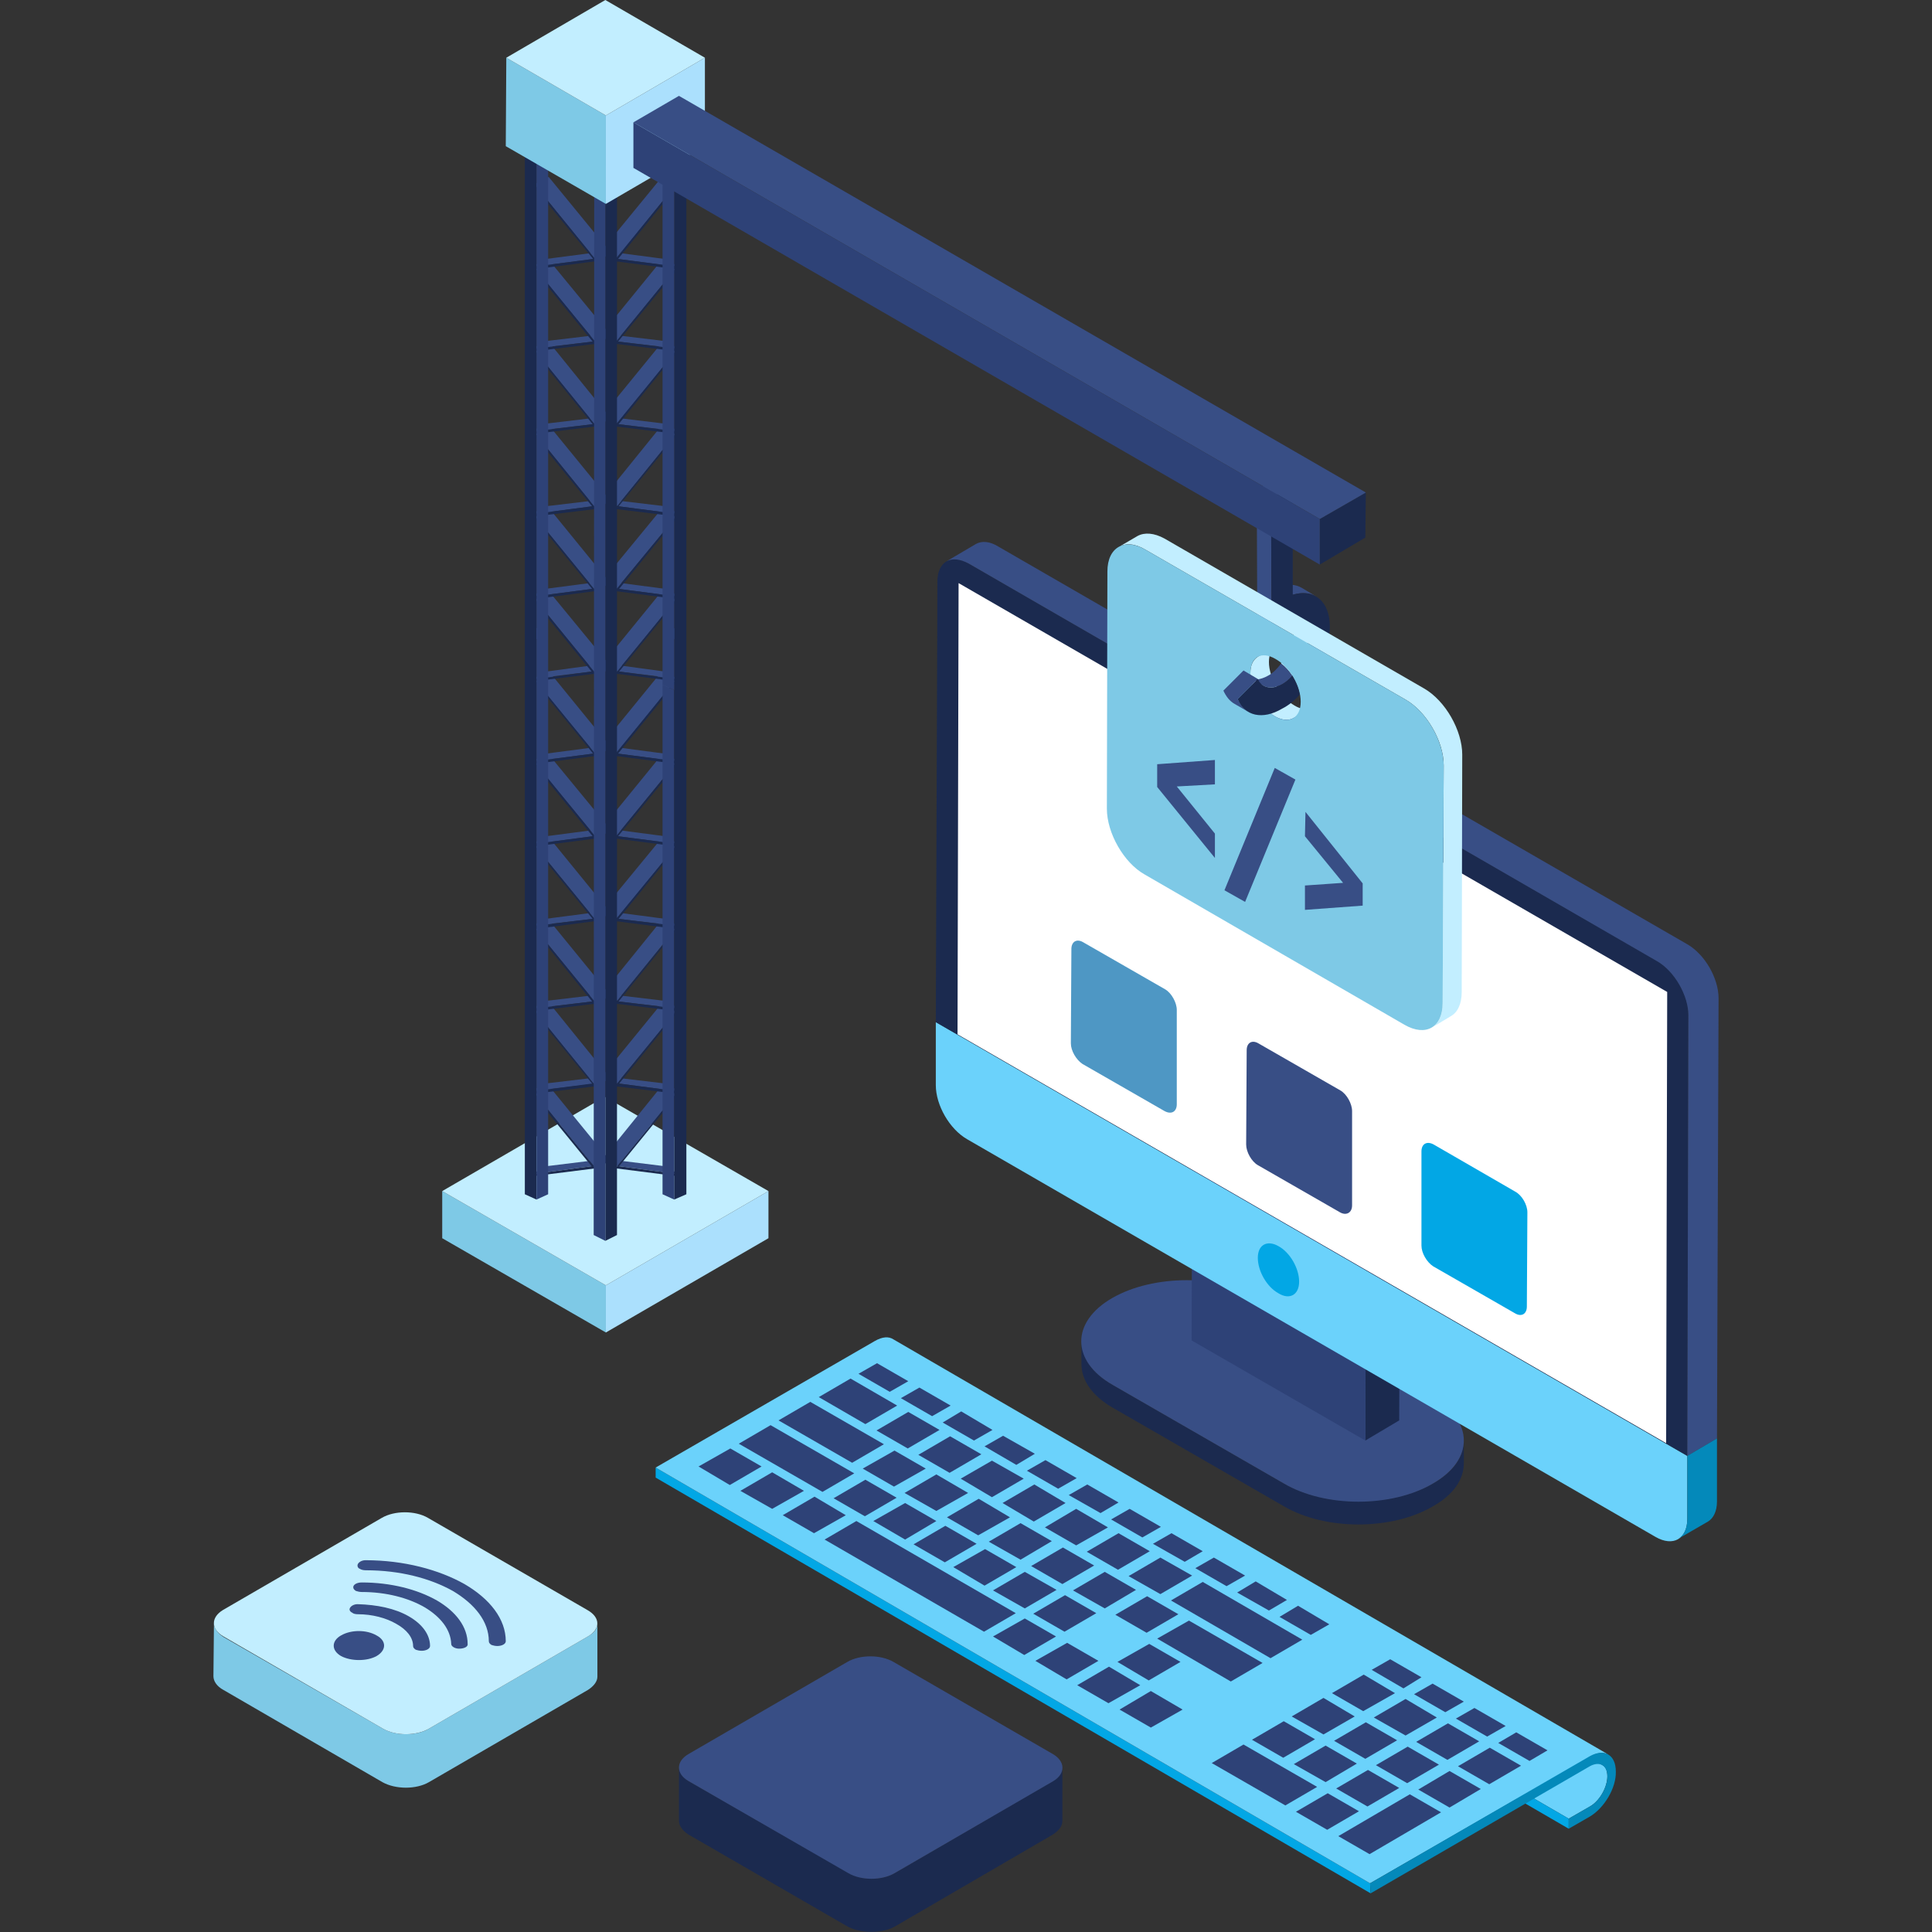 <?xml version="1.0" encoding="UTF-8"?>
<!DOCTYPE svg PUBLIC "-//W3C//DTD SVG 1.1//EN" "http://www.w3.org/Graphics/SVG/1.1/DTD/svg11.dtd">
<!-- Creator: CorelDRAW 2018 (64 Bit Versão de avaliação) -->
<svg xmlns="http://www.w3.org/2000/svg" xml:space="preserve" width="300px" height="300px" version="1.1" style="shape-rendering:geometricPrecision; text-rendering:geometricPrecision; image-rendering:optimizeQuality; fill-rule:evenodd; clip-rule:evenodd"
viewBox="0 0 36.48 36.48"
 xmlns:xlink="http://www.w3.org/1999/xlink">
 <rect x="0" y="0" width="36.48" height="36.48" fill="#333333" stroke="none"/>
 <defs>
  <style type="text/css">
   <![CDATA[
    .fil11 {fill:none}
    .fil5 {fill:#02A7E5}
    .fil6 {fill:#0489BA}
    .fil0 {fill:#1B2A4F}
    .fil2 {fill:#2E4277}
    .fil1 {fill:#384E85}
    .fil10 {fill:#4E97C4}
    .fil3 {fill:#6BD2FB}
    .fil8 {fill:#7EC9E6}
    .fil7 {fill:#ABE0FD}
    .fil9 {fill:#C2EEFF}
    .fil4 {fill:white}
   ]]>
  </style>
 </defs>
 <g id="Camada_x0020_1">
  <g id="_1827482590288">
   <path class="fil0" d="M27.64 27.2l0 0.43c0,0.3 -0.19,0.59 -0.58,0.81 -0.78,0.46 -2.04,0.46 -2.82,0l-3.23 -1.86c-0.4,-0.23 -0.59,-0.53 -0.59,-0.82l0 -0.44c0,0.3 0.19,0.6 0.59,0.83l3.23 1.86c0.78,0.45 2.04,0.45 2.82,0 0.39,-0.22 0.58,-0.51 0.58,-0.81z"/>
   <path class="fil1" d="M27.05 26.38c0.78,0.45 0.79,1.18 0.01,1.63 -0.78,0.46 -2.04,0.46 -2.82,0l-3.23 -1.86c-0.79,-0.45 -0.79,-1.19 -0.01,-1.64 0.78,-0.45 2.04,-0.45 2.82,0l3.23 1.87z"/>
   <g>
    <polygon class="fil0" points="25.79,23.95 26.43,23.58 26.42,26.82 25.78,27.2 "/>
   </g>
   <g>
    <polygon class="fil2" points="25.79,23.95 25.78,27.2 22.5,25.31 22.51,22.06 "/>
   </g>
   <path class="fil3" d="M31.86 27.49l0 1.19c0,0.38 -0.27,0.53 -0.6,0.34l-13 -7.51c-0.33,-0.19 -0.59,-0.64 -0.59,-1.02l0 -1.19 14.19 8.19z"/>
   <g>
    <path class="fil0" d="M31.3 18.15c0.32,0.19 0.59,0.65 0.58,1.02l-0.02 8.32 -14.19 -8.19 0.03 -8.32c0,-0.37 0.26,-0.53 0.59,-0.34l13.01 7.51z"/>
    <g>
     <polygon class="fil4" points="31.48,18.73 31.46,27.25 18.08,19.53 18.1,11.01 "/>
    </g>
   </g>
   <path class="fil3" d="M30.35 33.54c0,0.21 -0.15,0.47 -0.33,0.57l-0.4 0.23 -13.5 -7.84 0.4 -0.23c0.19,-0.1 0.34,-0.36 0.33,-0.57 0,-0.11 -0.03,-0.18 -0.09,-0.21l13.5 7.84c0.06,0.03 0.09,0.11 0.09,0.21z"/>
   <polygon class="fil5" points="29.62,34.53 16.12,26.69 16.12,26.5 29.62,34.34 "/>
   <polygon class="fil5" points="25.88,35.75 12.38,27.9 12.38,27.71 25.87,35.56 "/>
   <path class="fil3" d="M30.37 33.13c-0.09,-0.05 -0.21,-0.04 -0.35,0.04l-4.15 2.39 -13.49 -7.85 4.14 -2.39c0.14,-0.08 0.26,-0.09 0.35,-0.03l13.5 7.84z"/>
   <path class="fil6" d="M30.02 33.16c0.27,-0.15 0.49,-0.03 0.49,0.29 0.01,0.31 -0.22,0.69 -0.49,0.85l-0.4 0.23 0 -0.19 0.4 -0.23c0.18,-0.1 0.33,-0.36 0.33,-0.57 0,-0.21 -0.15,-0.29 -0.33,-0.19l-4.14 2.4 -0.01 -0.19 4.15 -2.4z"/>
   <g>
    <polygon class="fil2" points="17.15,26.08 16.8,26.28 16.21,25.94 16.56,25.74 "/>
   </g>
   <g>
    <polygon class="fil2" points="17.95,26.54 17.6,26.74 17.01,26.4 17.36,26.2 "/>
   </g>
   <g>
    <polygon class="fil2" points="18.74,27 18.39,27.2 17.8,26.86 18.15,26.65 "/>
   </g>
   <g>
    <polygon class="fil2" points="19.54,27.45 19.19,27.66 18.59,27.31 18.94,27.11 "/>
   </g>
   <g>
    <polygon class="fil2" points="16.94,26.54 16.34,26.89 15.46,26.38 16.06,26.03 "/>
   </g>
   <g>
    <polygon class="fil2" points="17.74,27 17.14,27.35 16.55,27.01 17.15,26.66 "/>
   </g>
   <g>
    <polygon class="fil2" points="18.53,27.46 17.93,27.81 17.34,27.47 17.94,27.12 "/>
   </g>
   <g>
    <polygon class="fil2" points="19.33,27.92 18.73,28.27 18.14,27.92 18.73,27.58 "/>
   </g>
   <g>
    <polygon class="fil2" points="20.33,27.91 19.98,28.11 19.39,27.77 19.74,27.57 "/>
   </g>
   <g>
    <polygon class="fil2" points="20.12,28.38 19.52,28.73 18.93,28.38 19.53,28.03 "/>
   </g>
   <g>
    <polygon class="fil2" points="16.69,27.27 16.09,27.62 14.7,26.82 15.3,26.47 "/>
   </g>
   <g>
    <polygon class="fil2" points="17.48,27.73 16.88,28.07 16.29,27.73 16.89,27.39 "/>
   </g>
   <g>
    <polygon class="fil2" points="18.28,28.19 17.68,28.53 17.08,28.19 17.68,27.84 "/>
   </g>
   <g>
    <polygon class="fil2" points="19.07,28.65 18.47,28.99 17.88,28.65 18.48,28.3 "/>
   </g>
   <g>
    <polygon class="fil2" points="16.13,27.82 15.53,28.17 13.95,27.26 14.55,26.91 "/>
   </g>
   <g>
    <polygon class="fil2" points="16.93,28.28 16.33,28.63 15.74,28.29 16.34,27.94 "/>
   </g>
   <g>
    <polygon class="fil2" points="17.68,28.72 17.09,29.07 16.49,28.72 17.09,28.38 "/>
   </g>
   <g>
    <polygon class="fil2" points="18.44,29.15 17.84,29.5 17.25,29.16 17.85,28.81 "/>
   </g>
   <g>
    <polygon class="fil2" points="21.12,28.37 20.78,28.57 20.18,28.23 20.53,28.03 "/>
   </g>
   <g>
    <polygon class="fil2" points="20.92,28.84 20.32,29.18 19.73,28.84 20.32,28.49 "/>
   </g>
   <g>
    <polygon class="fil2" points="19.86,29.1 19.27,29.45 18.67,29.11 19.27,28.76 "/>
   </g>
   <g>
    <polygon class="fil2" points="19.19,29.59 18.59,29.94 18,29.59 18.6,29.25 "/>
   </g>
   <g>
    <polygon class="fil2" points="21.92,28.83 21.57,29.03 20.98,28.69 21.33,28.49 "/>
   </g>
   <g>
    <polygon class="fil2" points="22.71,29.29 22.37,29.49 21.77,29.15 22.12,28.95 "/>
   </g>
   <g>
    <polygon class="fil2" points="23.51,29.75 23.16,29.95 22.57,29.61 22.92,29.41 "/>
   </g>
   <g>
    <polygon class="fil2" points="24.3,30.21 23.96,30.41 23.36,30.07 23.71,29.86 "/>
   </g>
   <g>
    <polygon class="fil2" points="25.1,30.67 24.75,30.87 24.16,30.53 24.51,30.32 "/>
   </g>
   <g>
    <polygon class="fil2" points="21.71,29.29 21.11,29.64 20.52,29.3 21.12,28.95 "/>
   </g>
   <g>
    <polygon class="fil2" points="22.51,29.75 21.91,30.1 21.31,29.76 21.91,29.41 "/>
   </g>
   <g>
    <polygon class="fil2" points="24.59,30.96 23.99,31.31 22.11,30.22 22.71,29.87 "/>
   </g>
   <g>
    <polygon class="fil2" points="20.66,29.56 20.06,29.91 19.47,29.57 20.07,29.22 "/>
   </g>
   <g>
    <polygon class="fil2" points="21.45,30.02 20.86,30.37 20.26,30.03 20.86,29.68 "/>
   </g>
   <g>
    <polygon class="fil2" points="22.25,30.48 21.65,30.83 21.06,30.49 21.66,30.14 "/>
   </g>
   <g>
    <polygon class="fil2" points="23.84,31.4 23.24,31.75 21.85,30.94 22.45,30.6 "/>
   </g>
   <g>
    <polygon class="fil2" points="22.29,31.38 21.69,31.73 21.1,31.38 21.7,31.04 "/>
   </g>
   <g>
    <polygon class="fil2" points="26.84,31.67 26.5,31.88 25.9,31.53 26.25,31.33 "/>
   </g>
   <g>
    <polygon class="fil2" points="26.34,31.97 25.74,32.31 25.15,31.97 25.75,31.62 "/>
   </g>
   <g>
    <polygon class="fil2" points="25.58,32.41 24.99,32.75 24.39,32.41 24.99,32.06 "/>
   </g>
   <g>
    <polygon class="fil2" points="24.83,32.84 24.23,33.19 23.64,32.85 24.24,32.5 "/>
   </g>
   <g>
    <polygon class="fil2" points="27.64,32.13 27.29,32.33 26.7,31.99 27.05,31.79 "/>
   </g>
   <g>
    <polygon class="fil2" points="27.13,32.43 26.54,32.77 25.94,32.43 26.54,32.08 "/>
   </g>
   <g>
    <polygon class="fil2" points="26.38,32.86 25.78,33.21 25.19,32.87 25.79,32.52 "/>
   </g>
   <g>
    <polygon class="fil2" points="25.62,33.3 25.03,33.65 24.43,33.31 25.03,32.96 "/>
   </g>
   <g>
    <polygon class="fil2" points="24.87,33.74 24.27,34.09 22.88,33.29 23.48,32.94 "/>
   </g>
   <g>
    <polygon class="fil2" points="28.43,32.59 28.08,32.79 27.49,32.45 27.84,32.25 "/>
   </g>
   <g>
    <polygon class="fil2" points="29.22,33.05 28.88,33.25 28.29,32.91 28.63,32.71 "/>
   </g>
   <g>
    <polygon class="fil2" points="19.95,30.02 19.35,30.37 18.75,30.03 19.35,29.68 "/>
   </g>
   <g>
    <polygon class="fil2" points="20.7,30.46 20.1,30.81 19.51,30.47 20.11,30.12 "/>
   </g>
   <g>
    <polygon class="fil2" points="14.38,27.69 13.78,28.04 13.19,27.69 13.79,27.35 "/>
   </g>
   <g>
    <polygon class="fil2" points="15.18,28.15 14.58,28.49 13.98,28.15 14.58,27.8 "/>
   </g>
   <g>
    <polygon class="fil2" points="15.97,28.61 15.37,28.95 14.78,28.61 15.38,28.26 "/>
   </g>
   <g>
    <polygon class="fil2" points="19.18,30.46 18.58,30.81 15.57,29.07 16.17,28.72 "/>
   </g>
   <g>
    <polygon class="fil2" points="19.94,30.9 19.34,31.25 18.75,30.9 19.35,30.56 "/>
   </g>
   <g>
    <polygon class="fil2" points="20.74,31.36 20.14,31.71 19.55,31.36 20.15,31.02 "/>
   </g>
   <g>
    <polygon class="fil2" points="21.53,31.82 20.93,32.16 20.34,31.82 20.94,31.47 "/>
   </g>
   <g>
    <polygon class="fil2" points="22.33,32.28 21.73,32.62 21.14,32.28 21.73,31.93 "/>
   </g>
   <g>
    <polygon class="fil2" points="27.93,32.88 27.33,33.23 26.74,32.89 27.34,32.54 "/>
   </g>
   <g>
    <polygon class="fil2" points="27.17,33.32 26.57,33.67 25.98,33.33 26.58,32.98 "/>
   </g>
   <g>
    <polygon class="fil2" points="26.42,33.76 25.82,34.11 25.23,33.77 25.83,33.42 "/>
   </g>
   <g>
    <polygon class="fil2" points="25.66,34.2 25.06,34.55 24.47,34.21 25.07,33.86 "/>
   </g>
   <g>
    <polygon class="fil2" points="28.72,33.34 28.12,33.69 27.53,33.35 28.13,33 "/>
   </g>
   <g>
    <polygon class="fil2" points="27.96,33.78 27.37,34.13 26.78,33.79 27.37,33.44 "/>
   </g>
   <g>
    <polygon class="fil2" points="27.21,34.22 25.86,35.01 25.27,34.67 26.62,33.88 "/>
   </g>
   <path class="fil1" d="M32.45 18.85c0,-0.38 -0.26,-0.83 -0.59,-1.02l-13.01 -7.51c-0.16,-0.1 -0.31,-0.11 -0.42,-0.05l-0.56 0.33c0.11,-0.06 0.25,-0.05 0.42,0.04l13 7.51c0.33,0.19 0.59,0.65 0.59,1.02l-0.02 8.32 0.56 -0.33 0.03 -8.31z"/>
   <path class="fil6" d="M31.86 27.49l0 1.19c0,0.19 -0.07,0.32 -0.18,0.38l0.57 -0.33c0.1,-0.06 0.17,-0.19 0.17,-0.38l0 -1.19 -0.56 0.33z"/>
   <path class="fil5" d="M24.14 23.53c0.22,0.12 0.39,0.42 0.39,0.67 0,0.25 -0.18,0.35 -0.39,0.22 -0.22,-0.12 -0.39,-0.42 -0.39,-0.67 0,-0.25 0.18,-0.34 0.39,-0.22z"/>
   <polygon class="fil7" points="14.51,22.49 14.51,23.38 11.44,25.16 11.44,24.27 "/>
   <polygon class="fil8" points="11.44,24.27 11.44,25.16 8.35,23.38 8.35,22.49 "/>
   <polygon class="fil9" points="14.51,22.49 11.44,24.27 8.35,22.49 11.42,20.71 "/>
   <g>
    <polygon class="fil1" points="11.23,14.21 11.27,14.27 11.54,14.12 10.44,12.77 11.17,12.68 11.2,12.67 11.25,12.72 11.52,12.57 10.41,11.22 11.18,11.12 11.21,11.11 11.25,11.16 11.52,11.01 10.42,9.66 11.18,9.56 11.21,9.55 11.26,9.61 11.53,9.46 10.42,8.1 11.19,8.01 11.22,7.99 11.26,8.05 11.53,7.9 10.43,6.54 11.19,6.45 11.22,6.43 11.27,6.49 11.54,6.34 10.43,4.99 11.2,4.89 11.23,4.87 11.27,4.93 11.54,4.78 10.36,3.34 10.09,3.48 11.15,4.78 10.31,4.89 10.04,5.04 10.23,5.01 10.11,5.08 11.15,6.34 10.31,6.44 10.04,6.59 10.23,6.57 10.11,6.63 11.14,7.9 10.3,8 10.03,8.15 10.22,8.13 10.11,8.19 11.14,9.46 10.3,9.56 10.03,9.71 10.22,9.69 10.1,9.75 11.13,11.01 10.29,11.12 10.02,11.27 10.21,11.25 10.1,11.31 11.13,12.57 10.32,12.68 10.04,12.83 10.11,12.82 10.09,12.83 11.15,14.12 10.31,14.23 10.04,14.38 10.23,14.35 10.11,14.42 11.15,15.68 10.31,15.79 10.04,15.94 10.23,15.91 10.11,15.98 11.14,17.24 10.3,17.35 10.03,17.49 10.22,17.47 10.11,17.54 11.14,18.8 10.3,18.9 10.03,19.05 10.22,19.03 10.1,19.09 11.13,20.36 10.29,20.46 10.02,20.61 10.21,20.59 10.1,20.65 11.13,21.92 10.32,22.02 10.04,22.17 11.17,22.02 11.2,22.01 11.25,22.06 11.52,21.92 10.41,20.56 11.18,20.47 11.21,20.45 11.25,20.51 11.52,20.36 10.42,19 11.18,18.91 11.21,18.89 11.26,18.95 11.53,18.8 10.42,17.44 11.19,17.35 11.22,17.33 11.26,17.39 11.53,17.24 10.43,15.89 11.19,15.79 11.22,15.77 11.27,15.83 11.54,15.68 10.43,14.33 11.2,14.23 "/>
    <polygon class="fil1" points="12.84,20.61 12.65,20.59 12.77,20.65 11.74,21.92 12.55,22.02 12.82,22.17 11.69,22.02 11.66,22.01 11.62,22.06 11.35,21.92 12.45,20.56 11.69,20.46 11.66,20.45 11.61,20.51 11.34,20.36 12.45,19 11.68,18.91 11.65,18.89 11.61,18.95 11.34,18.8 12.44,17.44 11.68,17.35 11.65,17.33 11.6,17.39 11.33,17.24 12.44,15.89 11.67,15.79 11.64,15.77 11.6,15.83 11.33,15.68 12.43,14.33 11.67,14.23 11.64,14.21 11.59,14.27 11.32,14.12 12.42,12.77 11.69,12.68 11.66,12.67 11.62,12.72 11.35,12.57 12.45,11.22 11.69,11.12 11.66,11.11 11.61,11.16 11.34,11.01 12.45,9.66 11.68,9.56 11.65,9.55 11.61,9.61 11.34,9.46 12.44,8.1 11.68,8.01 11.65,7.99 11.6,8.05 11.33,7.9 12.44,6.54 11.67,6.45 11.64,6.43 11.6,6.49 11.33,6.34 12.43,4.99 11.67,4.89 11.64,4.87 11.59,4.93 11.32,4.78 12.5,3.34 12.77,3.48 11.72,4.78 12.55,4.89 12.83,5.04 12.63,5.01 12.75,5.08 11.72,6.34 12.56,6.44 12.83,6.59 12.64,6.57 12.76,6.63 11.73,7.9 12.56,8 12.83,8.15 12.64,8.13 12.76,8.19 11.73,9.46 12.57,9.56 12.84,9.71 12.65,9.69 12.77,9.75 11.73,11.01 12.57,11.12 12.84,11.27 12.65,11.25 12.77,11.31 11.74,12.57 12.55,12.68 12.82,12.83 12.76,12.82 12.77,12.83 11.72,14.12 12.55,14.23 12.83,14.38 12.63,14.35 12.75,14.42 11.72,15.68 12.56,15.79 12.83,15.94 12.64,15.91 12.76,15.98 11.73,17.24 12.56,17.35 12.83,17.49 12.64,17.47 12.76,17.53 11.73,18.8 12.57,18.9 12.84,19.05 12.65,19.03 12.77,19.09 11.73,20.36 12.57,20.46 "/>
    <g>
     <g>
      <g>
       <g>
        <g>
         <polygon class="fil0" points="11.27,14.27 10.12,14.42 11.27,15.83 10.11,15.98 11.26,17.39 10.11,17.54 11.26,18.95 10.1,19.09 11.25,20.51 10.1,20.65 11.25,22.06 10.06,22.21 10.04,22.17 11.17,22.02 10.02,20.61 11.18,20.46 10.03,19.05 11.18,18.91 10.03,17.49 11.19,17.35 10.04,15.94 11.19,15.79 10.04,14.38 11.2,14.23 10.09,12.87 10.06,12.87 10.04,12.83 11.17,12.68 10.02,11.27 11.18,11.12 10.03,9.71 11.18,9.56 10.03,8.15 11.19,8.01 10.04,6.59 11.19,6.45 10.04,5.04 11.2,4.89 10.07,3.51 10.09,3.48 11.27,4.93 10.12,5.08 11.27,6.49 10.11,6.63 11.26,8.05 10.11,8.19 11.26,9.61 10.1,9.75 11.25,11.16 10.1,11.31 11.25,12.72 10.12,12.86 "/>
        </g>
       </g>
      </g>
     </g>
     <g>
      <g>
       <g>
        <g>
         <polygon class="fil0" points="12.84,20.61 11.69,22.02 12.82,22.17 12.8,22.21 11.62,22.06 12.77,20.65 11.61,20.51 12.77,19.09 11.61,18.95 12.76,17.54 11.6,17.39 12.76,15.98 11.6,15.83 12.75,14.42 11.59,14.27 12.74,12.86 11.62,12.72 12.77,11.31 11.61,11.16 12.77,9.75 11.61,9.61 12.76,8.19 11.6,8.05 12.76,6.63 11.6,6.49 12.75,5.08 11.59,4.93 12.77,3.48 12.79,3.51 11.67,4.89 12.83,5.04 11.67,6.45 12.83,6.59 11.68,8.01 12.83,8.15 11.68,9.56 12.84,9.71 11.69,11.12 12.84,11.27 11.69,12.68 12.82,12.83 12.8,12.87 12.78,12.87 11.67,14.23 12.83,14.38 11.67,15.79 12.83,15.94 11.68,17.35 12.83,17.49 11.68,18.91 12.84,19.05 11.69,20.46 "/>
        </g>
       </g>
      </g>
     </g>
    </g>
    <g>
     <g>
      <g>
       <g>
        <g>
         <polygon class="fil1" points="11.21,12.57 11.43,12.47 11.65,12.57 11.43,12.68 "/>
        </g>
       </g>
      </g>
      <g>
       <g>
        <g>
         <polygon class="fil1" points="12.52,11.96 12.73,11.86 12.95,11.96 12.73,12.07 "/>
        </g>
        <g>
         <polygon class="fil2" points="12.73,13.03 12.73,22.65 12.51,22.55 12.51,12.93 "/>
        </g>
       </g>
      </g>
      <g>
       <g>
        <g>
         <polygon class="fil1" points="10.35,11.96 10.13,11.86 9.91,11.96 10.13,12.07 "/>
        </g>
       </g>
      </g>
     </g>
    </g>
    <g>
     <g>
      <g>
       <g>
        <polygon class="fil0" points="11.65,3.23 11.65,23.32 11.43,23.43 11.43,3.33 "/>
       </g>
       <g>
        <polygon class="fil1" points="11.21,3.23 11.43,3.13 11.65,3.23 11.43,3.34 "/>
       </g>
       <g>
        <polygon class="fil2" points="11.43,3.33 11.43,23.43 11.21,23.32 11.22,3.23 "/>
       </g>
      </g>
     </g>
     <g>
      <g>
       <g>
        <polygon class="fil0" points="12.96,2.62 12.96,22.55 12.73,22.65 12.73,2.72 "/>
       </g>
       <g>
        <polygon class="fil1" points="12.52,2.62 12.73,2.52 12.95,2.62 12.73,2.72 "/>
       </g>
       <g>
        <polygon class="fil2" points="12.73,2.72 12.73,13.03 12.51,12.93 12.51,2.62 "/>
       </g>
      </g>
     </g>
     <g>
      <g>
       <g>
        <polygon class="fil0" points="10.13,2.72 10.13,22.65 9.91,22.55 9.91,2.62 "/>
       </g>
       <g>
        <polygon class="fil1" points="10.35,2.62 10.13,2.52 9.91,2.62 10.13,2.72 "/>
       </g>
       <g>
        <polygon class="fil2" points="10.35,2.62 10.35,22.55 10.13,22.65 10.13,2.72 "/>
       </g>
      </g>
     </g>
    </g>
   </g>
   <polygon class="fil7" points="13.31,1.09 13.31,2.76 11.44,3.85 11.44,2.18 "/>
   <polygon class="fil8" points="11.44,2.18 11.44,3.85 9.55,2.76 9.56,1.09 "/>
   <polygon class="fil9" points="13.31,1.09 11.44,2.18 9.56,1.09 11.43,0 "/>
   <g>
    <g>
     <g>
      <path class="fil1" d="M24.14 11.08l0.27 0.15c0.17,-0.05 0.32,-0.04 0.44,0.03l-0.27 -0.16c-0.12,-0.07 -0.27,-0.08 -0.44,-0.02z"/>
      <polygon class="fil1" points="24.01,11.9 24,9.4 24.41,9.17 24.14,9.01 23.73,9.25 23.74,11.75 "/>
     </g>
    </g>
   </g>
   <path class="fil9" d="M24.7 12.07c0,-0.16 -0.05,-0.27 -0.14,-0.32l-0.27 -0.15c0.09,0.05 0.14,0.16 0.14,0.31 0,0.21 -0.09,0.43 -0.24,0.62 0.08,0.06 0.15,0.14 0.21,0.23 0.18,-0.18 0.3,-0.46 0.3,-0.69z"/>
   <g>
    <path class="fil0" d="M25.11 11.83c0,-0.48 -0.3,-0.72 -0.7,-0.6l0 -2.06 -0.41 0.23 0.01 2.5 0.2 -0.11c0.27,-0.16 0.49,-0.03 0.49,0.28 0,0.23 -0.12,0.51 -0.3,0.69 0.07,0.12 0.12,0.24 0.14,0.36 0.33,-0.34 0.57,-0.85 0.57,-1.29z"/>
   </g>
   <path class="fil9" d="M24.77 13.36l-0.35 0.2c-0.09,0.05 -0.21,0.04 -0.34,-0.03 -0.26,-0.15 -0.48,-0.52 -0.47,-0.83 0,-0.14 0.05,-0.24 0.14,-0.3l0.35 -0.2c-0.09,0.05 -0.14,0.15 -0.14,0.3 0,0.3 0.22,0.67 0.48,0.82 0.13,0.08 0.25,0.09 0.33,0.04z"/>
   <path class="fil9" d="M27.61 14.25l-0.01 4.48c0,0.23 -0.08,0.39 -0.21,0.46l-0.35 0.21c0.12,-0.07 0.2,-0.23 0.2,-0.46l0.02 -4.49c0,-0.45 -0.32,-1.01 -0.72,-1.24l-4.91 -2.83c-0.2,-0.12 -0.38,-0.13 -0.51,-0.05l0.36 -0.21c0.13,-0.07 0.31,-0.06 0.51,0.05l4.9 2.83c0.4,0.23 0.72,0.79 0.72,1.25z"/>
   <path class="fil8" d="M26.54 13.21c0.4,0.23 0.72,0.79 0.72,1.25l-0.02 4.48c0,0.46 -0.32,0.64 -0.72,0.41l-4.91 -2.84c-0.39,-0.22 -0.71,-0.78 -0.71,-1.24l0.01 -4.48c0,-0.46 0.33,-0.64 0.72,-0.41l4.91 2.83zm-2.46 0.32c0.27,0.15 0.48,0.02 0.48,-0.28 0,-0.3 -0.21,-0.66 -0.48,-0.81 -0.26,-0.15 -0.47,-0.04 -0.47,0.27 0,0.3 0.21,0.67 0.47,0.82z"/>
   <g>
    <g>
     <polygon class="fil1" points="22.94,14.35 22.94,14.81 22.22,14.85 22.94,15.74 22.94,16.2 21.85,14.86 21.85,14.43 "/>
    </g>
    <g>
     <polygon class="fil1" points="24.65,15.33 25.73,16.68 25.73,17.1 24.64,17.18 24.64,16.72 25.36,16.67 24.64,15.79 "/>
    </g>
    <g>
     <polygon class="fil1" points="24.46,14.72 23.51,17.03 23.12,16.81 24.07,14.5 "/>
    </g>
   </g>
   <path class="fil1" d="M24.19 12.53c-0.07,0.09 -0.15,0.18 -0.25,0.23 -0.07,0.04 -0.14,0.06 -0.2,0.07l0.01 -0.01 -0.27 -0.16 -0.38 0.38c0.05,0.11 0.12,0.2 0.21,0.25l0.26 0.15c-0.08,-0.05 -0.15,-0.13 -0.2,-0.24l0.34 -0.34 0.15 0.09c0.09,0.05 0.22,0.04 0.35,-0.03 0.07,-0.04 0.13,-0.09 0.19,-0.16 -0.06,-0.09 -0.13,-0.17 -0.21,-0.23z"/>
   <path class="fil0" d="M24.21 12.92c-0.2,0.11 -0.39,0.07 -0.46,-0.1l-0.38 0.38c0.13,0.32 0.47,0.4 0.84,0.18 0.12,-0.06 0.23,-0.15 0.33,-0.26 -0.02,-0.12 -0.07,-0.24 -0.14,-0.36 -0.06,0.07 -0.12,0.12 -0.19,0.16z"/>
   <polygon class="fil0" points="24.92,9.8 25.79,9.3 25.78,10.15 24.92,10.66 "/>
   <polygon class="fil1" points="11.96,2.31 12.82,1.81 25.79,9.3 24.92,9.8 "/>
   <polygon class="fil2" points="24.92,9.8 24.92,10.66 11.96,3.17 11.96,2.31 "/>
   <path class="fil5" d="M28.61 22.5c0.13,0.07 0.23,0.25 0.23,0.39l-0.01 1.78c0,0.14 -0.1,0.2 -0.22,0.13l-1.55 -0.89c-0.12,-0.08 -0.22,-0.25 -0.22,-0.39l0 -1.78c0,-0.14 0.1,-0.2 0.23,-0.13l1.54 0.89z"/>
   <path class="fil1" d="M25.31 20.59c0.12,0.07 0.22,0.25 0.22,0.39l0 1.78c0,0.14 -0.11,0.2 -0.23,0.13l-1.55 -0.89c-0.12,-0.07 -0.22,-0.25 -0.22,-0.39l0.01 -1.78c0,-0.14 0.1,-0.2 0.22,-0.13l1.55 0.89z"/>
   <path class="fil10" d="M22 18.68c0.12,0.07 0.22,0.25 0.22,0.39l0 1.78c0,0.14 -0.1,0.2 -0.23,0.13l-1.55 -0.89c-0.12,-0.08 -0.22,-0.25 -0.22,-0.39l0.01 -1.78c0,-0.14 0.1,-0.2 0.22,-0.13l1.55 0.89z"/>
   <path class="fil8" d="M11.28 30.65l0 1.01c0,0.09 -0.07,0.18 -0.18,0.25l-3 1.74c-0.24,0.14 -0.63,0.14 -0.88,0l-3 -1.74c-0.13,-0.07 -0.19,-0.17 -0.19,-0.26l0.01 -1c0,0.09 0.06,0.18 0.18,0.26l3.01 1.73c0.24,0.14 0.64,0.14 0.87,0l3 -1.74c0.12,-0.07 0.18,-0.15 0.18,-0.25z"/>
   <path class="fil9" d="M11.09 30.4c0.25,0.14 0.25,0.36 0.01,0.5l-3 1.74c-0.24,0.14 -0.63,0.14 -0.87,0l-3.01 -1.74c-0.24,-0.14 -0.24,-0.36 -0.01,-0.5l3 -1.74c0.24,-0.14 0.63,-0.14 0.87,0l3.01 1.74z"/>
   <g>
    <g>
     <path class="fil1" d="M8.77 29.91c0.48,0.28 0.78,0.66 0.78,1.08 0,0.05 -0.07,0.09 -0.16,0.09 -0.04,0 -0.08,-0.01 -0.11,-0.02 -0.03,-0.02 -0.05,-0.04 -0.05,-0.07 0,-0.37 -0.26,-0.7 -0.68,-0.95 -0.43,-0.24 -1,-0.39 -1.64,-0.39 -0.05,0 -0.09,-0.01 -0.12,-0.03 -0.03,-0.01 -0.04,-0.04 -0.04,-0.06 0,-0.05 0.07,-0.1 0.15,-0.1 0.73,0 1.39,0.18 1.87,0.45z"/>
    </g>
    <g>
     <path class="fil1" d="M8.25 30.22c0.36,0.21 0.58,0.5 0.58,0.82 0.01,0.05 -0.06,0.09 -0.16,0.09 -0.04,0 -0.08,-0.01 -0.11,-0.03 -0.03,-0.02 -0.04,-0.04 -0.04,-0.06 -0.01,-0.27 -0.2,-0.51 -0.5,-0.69 -0.31,-0.18 -0.73,-0.29 -1.19,-0.29 -0.04,0 -0.08,-0.01 -0.11,-0.02 -0.03,-0.02 -0.05,-0.04 -0.05,-0.07 0,-0.05 0.07,-0.09 0.16,-0.09 0.55,0 1.05,0.13 1.42,0.34z"/>
    </g>
    <g>
     <path class="fil1" d="M7.72 30.52c0.26,0.15 0.4,0.35 0.4,0.56 0,0.05 -0.07,0.09 -0.16,0.09 -0.04,0 -0.08,-0.01 -0.11,-0.02 -0.03,-0.02 -0.05,-0.04 -0.05,-0.07 0,-0.16 -0.12,-0.31 -0.32,-0.42 -0.19,-0.11 -0.45,-0.18 -0.72,-0.18 -0.05,0 -0.09,-0.01 -0.11,-0.03 -0.03,-0.01 -0.05,-0.04 -0.05,-0.06 0,-0.05 0.07,-0.1 0.15,-0.1 0.37,0.01 0.71,0.08 0.97,0.23z"/>
    </g>
   </g>
   <g>
    <g>
     <path class="fil1" d="M7.11 30.88c0.19,0.1 0.19,0.28 0,0.39 -0.18,0.1 -0.48,0.1 -0.67,0 -0.19,-0.11 -0.18,-0.29 0,-0.39 0.19,-0.11 0.48,-0.11 0.67,0z"/>
    </g>
   </g>
   <g>
    <g>
     <path class="fil0" d="M20.06 33.38l0 1c0,0.1 -0.06,0.18 -0.18,0.26l-2.99 1.74c-0.24,0.13 -0.63,0.13 -0.88,0l-3.01 -1.74c-0.12,-0.08 -0.18,-0.17 -0.18,-0.26l0 -1.01c0,0.1 0.07,0.19 0.18,0.26l3.02 1.73c0.24,0.15 0.63,0.15 0.87,0.01l2.99 -1.74c0.13,-0.07 0.18,-0.16 0.18,-0.25z"/>
    </g>
    <g>
     <path class="fil1" d="M19.88 33.12c0.24,0.14 0.24,0.37 0.01,0.51l-3 1.74c-0.24,0.14 -0.63,0.14 -0.87,0l-3.02 -1.74c-0.24,-0.14 -0.24,-0.37 0,-0.51l3 -1.74c0.24,-0.14 0.63,-0.14 0.87,0l3.01 1.74z"/>
    </g>
   </g>
  </g>
  <rect class="fil11" width="36.48" height="36.48"/>
 </g>
</svg>
